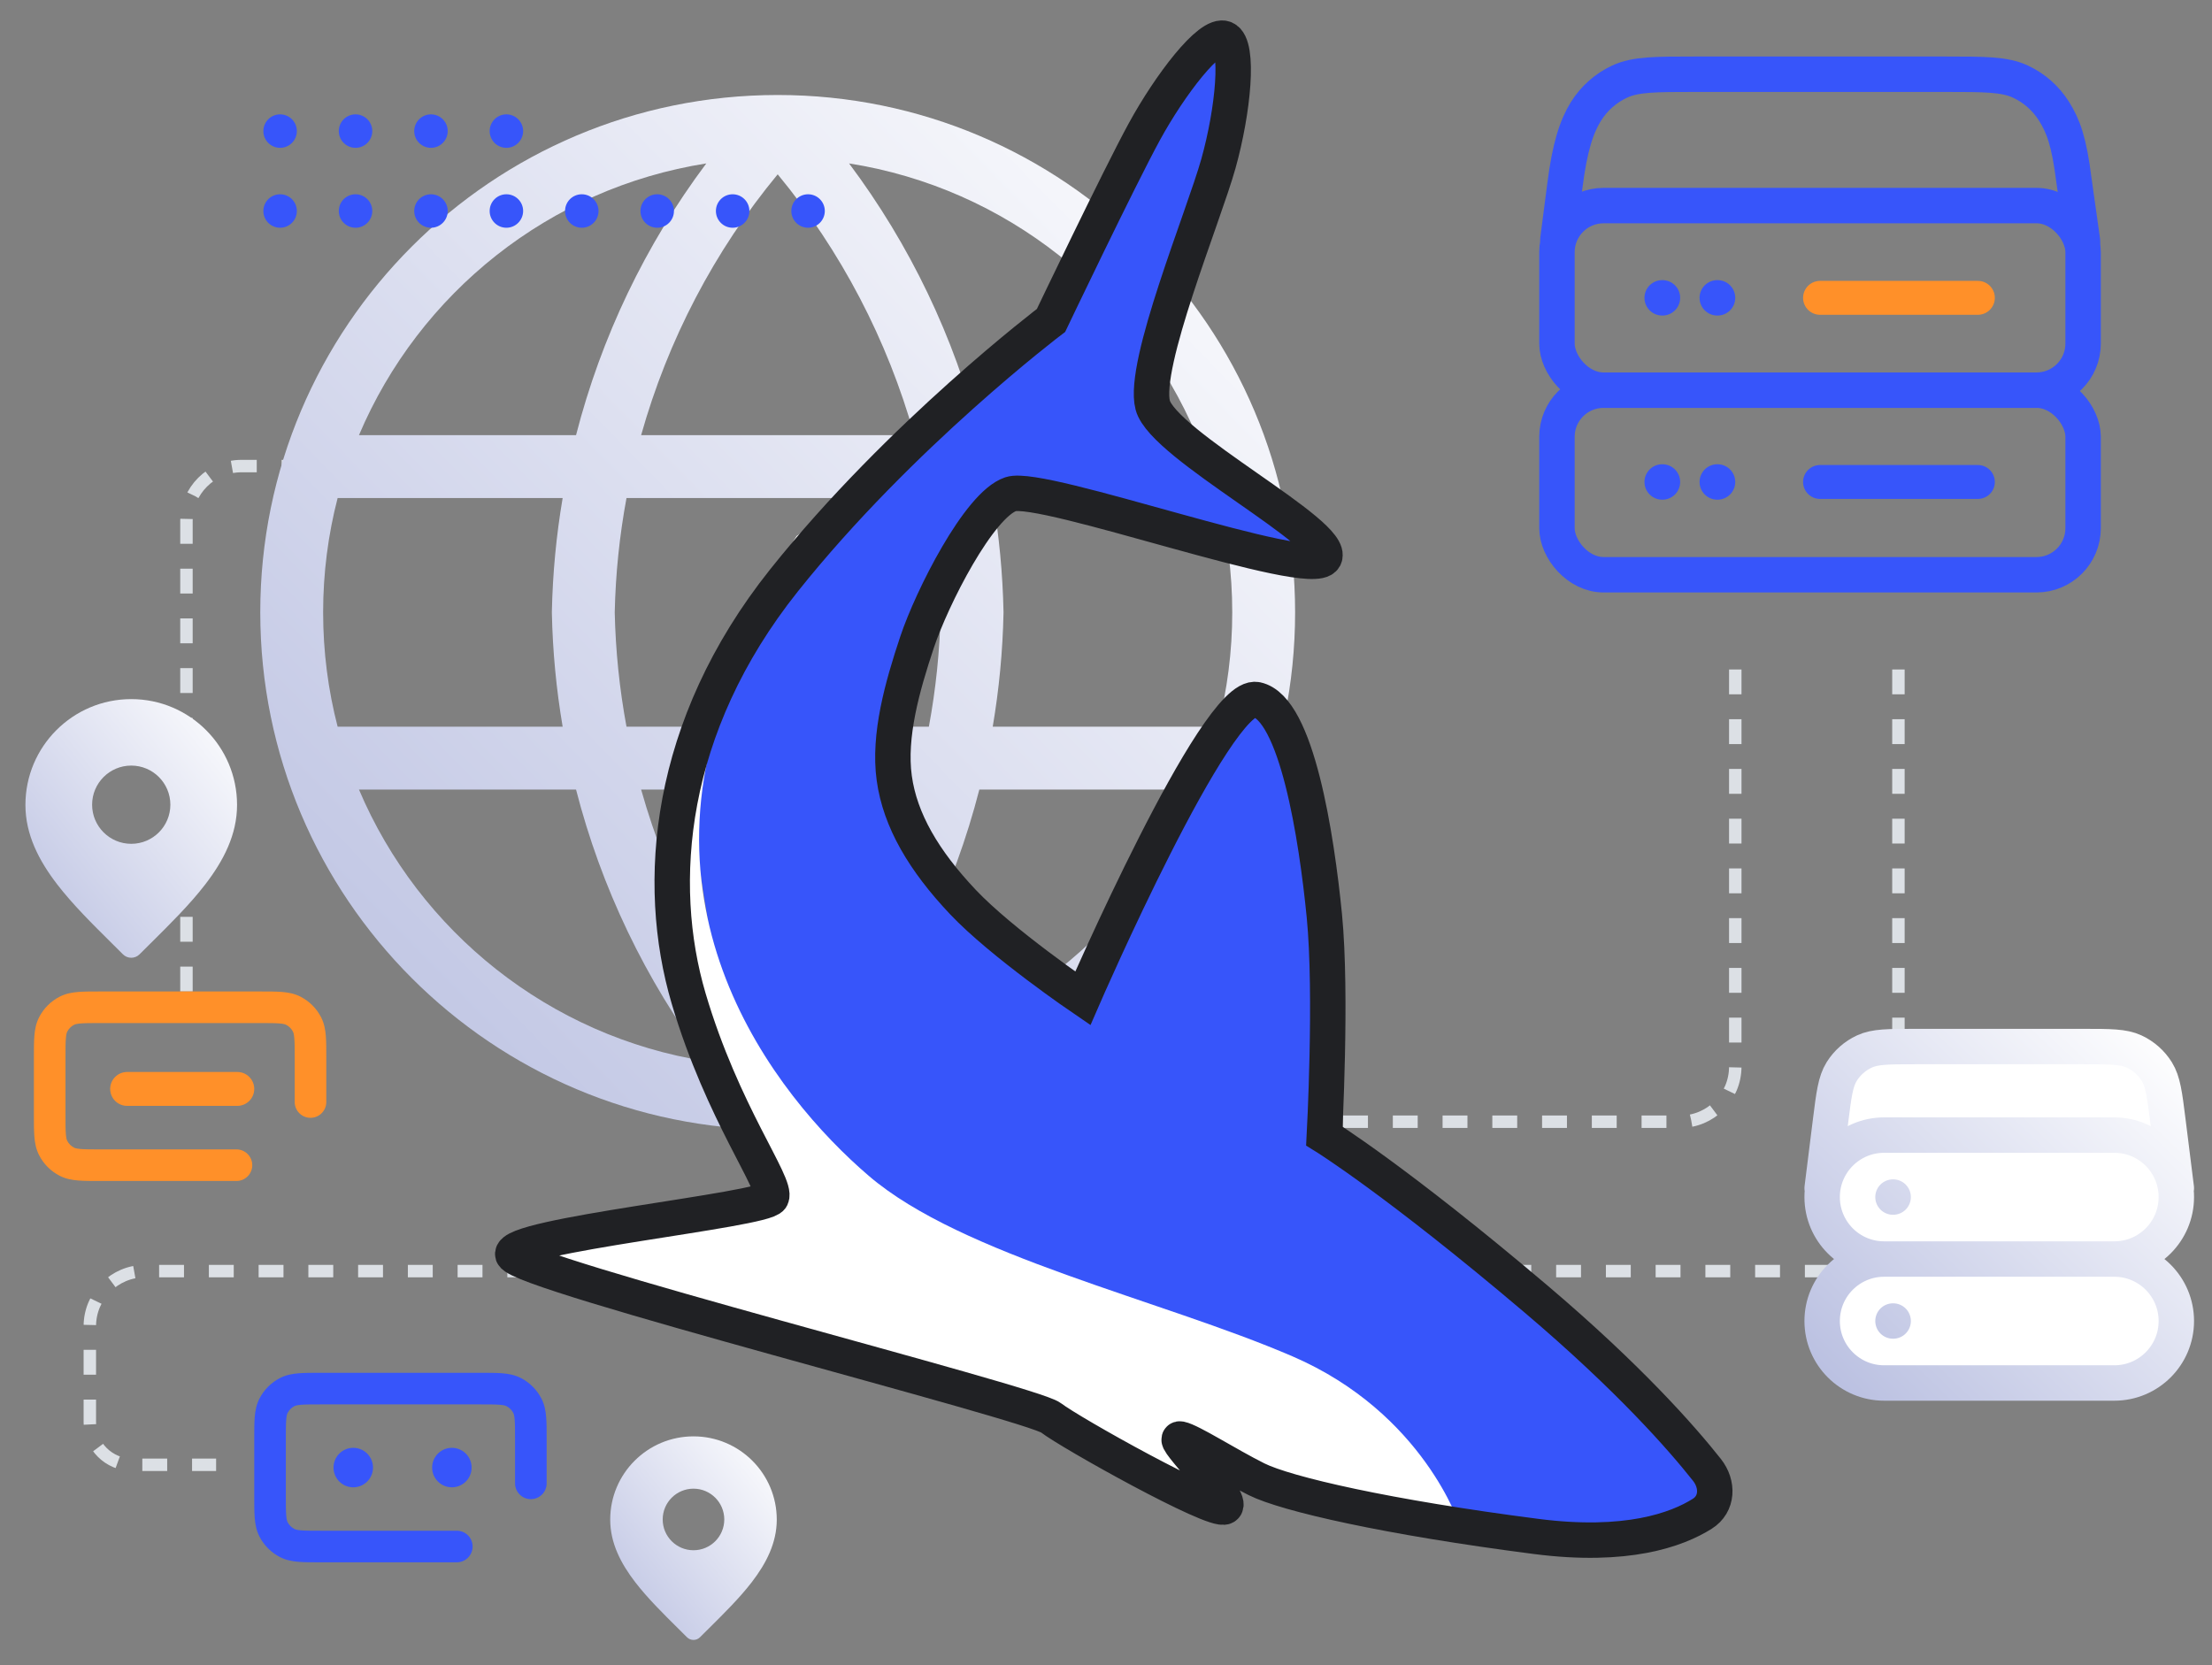 <svg width="522" height="393" viewBox="0 0 522 393" fill="none" xmlns="http://www.w3.org/2000/svg">
<rect x="0" y="0" width="522" height="393" fill="#808080" stroke="none"/>
<path d="M491.443 56.912L489.426 42.587C488.27 33.345 486.905 29.762 484.73 26.279C482.814 23.211 480.046 20.768 476.764 19.247C473.039 17.521 468.382 17.521 459.068 17.521H399.932C390.618 17.521 385.961 17.521 382.236 19.247C378.954 20.768 376.186 23.211 374.27 26.279C372.095 29.762 370.441 34.601 369.286 43.843L367.643 56.512M392.25 70.292H392.312M392.25 113.75H392.312M405.25 70.291H405.312M405.25 113.75H405.312" stroke="#3755FA" stroke-width="8.36" stroke-linecap="round" stroke-linejoin="round"/>
<path d="M429.5 70.292H466.75" stroke="#FF9029" stroke-width="8" stroke-linecap="round" stroke-linejoin="round"/>
<path d="M429.5 113.75H466.75" stroke="#3755FA" stroke-width="8" stroke-linecap="round" stroke-linejoin="round"/>
<path d="M44 234V123C44 115.82 49.82 110 57 110H172" stroke="#DCE0E5" stroke-width="2.935" stroke-dasharray="5.87 5.87"/>
<path fill-rule="evenodd" clip-rule="evenodd" d="M236.814 144.678C236.625 153.722 235.768 162.689 234.268 171.512H287.37C289.604 162.891 290.793 153.847 290.793 144.523C290.793 135.2 289.604 126.156 287.37 117.535H234.268C235.768 126.358 236.625 135.325 236.814 144.369C236.816 144.472 236.816 144.575 236.814 144.678ZM79.677 117.535C77.443 126.156 76.254 135.2 76.254 144.523C76.254 153.847 77.443 162.891 79.677 171.512H132.779C131.279 162.689 130.422 153.722 130.233 144.678C130.231 144.575 130.231 144.472 130.233 144.369C130.422 135.325 131.279 126.358 132.779 117.535H79.677ZM135.938 102.7C141.87 79.593 152.289 57.788 166.678 38.569C129.649 44.409 98.91 69.199 84.712 102.7H135.938ZM151.298 102.7H215.749C209.445 80.279 198.514 59.286 183.523 41.142C168.532 59.286 157.601 80.279 151.298 102.7ZM147.845 117.535H219.202C220.844 126.391 221.781 135.415 221.979 144.523C221.781 153.632 220.844 162.656 219.202 171.512H147.845C146.202 162.656 145.266 153.632 145.067 144.523C145.266 135.415 146.202 126.391 147.845 117.535ZM151.298 186.347C157.601 208.768 168.532 229.761 183.523 247.905C198.514 229.761 209.445 208.768 215.749 186.347H151.298ZM135.938 186.347H84.712C98.91 219.848 129.649 244.638 166.678 250.478C152.289 231.259 141.87 209.453 135.938 186.347ZM200.368 250.478C237.398 244.638 268.136 219.848 282.334 186.347H231.109C225.176 209.453 214.758 231.259 200.368 250.478ZM282.334 102.7C268.136 69.199 237.398 44.409 200.368 38.569C214.758 57.788 225.176 79.594 231.109 102.7H282.334ZM61.42 144.523C61.42 77.087 116.087 22.42 183.523 22.42C250.959 22.42 305.627 77.087 305.627 144.523C305.627 211.96 250.959 266.627 183.523 266.627C116.087 266.627 61.42 211.96 61.42 144.523Z" fill="url(#paint0_linear_3995_7447)"/>
<path d="M409.5 158V251.741C409.5 258.921 403.68 264.741 396.5 264.741H205" stroke="#DCE0E5" stroke-width="2.935" stroke-dasharray="5.87 5.87"/>
<path d="M448 158V287C448 294.18 442.18 300 435 300H243" stroke="#DCE0E5" stroke-width="2.935" stroke-dasharray="5.87 5.87"/>
<path d="M243 300H34.199C27.02 300 21.199 305.82 21.199 313V335.708C21.199 341.231 25.676 345.708 31.199 345.708H51" stroke="#DCE0E5" stroke-width="2.935" stroke-dasharray="5.87 5.87"/>
<path d="M441 247C450.333 246.833 503.613 246.6 506.013 247L511.91 270.5H429.5L433 254.5L441 247Z" fill="white"/>
<path d="M430 282.523C430 274.445 436.549 267.896 444.627 267.896H498.956C507.035 267.896 513.583 274.445 513.583 282.523C513.583 290.601 507.035 297.15 498.956 297.15H444.627C436.549 297.15 430 290.601 430 282.523Z" fill="white"/>
<path d="M430 311.777C430 303.699 436.549 297.15 444.627 297.15H498.956C507.035 297.15 513.583 303.699 513.583 311.777C513.583 319.855 507.035 326.404 498.956 326.404H444.627C436.549 326.404 430 319.855 430 311.777Z" fill="white"/>
<path d="M513.583 280.433L511.601 264.572C510.823 258.351 510.434 255.24 508.97 252.896C507.68 250.831 505.817 249.186 503.608 248.162C501.1 247 497.965 247 491.696 247H451.888C445.618 247 442.483 247 439.976 248.162C437.766 249.186 435.903 250.831 434.613 252.896C433.149 255.24 432.76 258.351 431.983 264.572L430 280.433M444.627 297.15H498.956M444.627 297.15C436.549 297.15 430 290.601 430 282.523C430 274.445 436.549 267.896 444.627 267.896H498.956C507.035 267.896 513.583 274.445 513.583 282.523C513.583 290.601 507.035 297.15 498.956 297.15M444.627 297.15C436.549 297.15 430 303.699 430 311.777C430 319.855 436.549 326.404 444.627 326.404H498.956C507.035 326.404 513.583 319.855 513.583 311.777C513.583 303.699 507.035 297.15 498.956 297.15M446.717 282.523H446.758M446.717 311.777H446.758" stroke="url(#paint1_linear_3995_7447)" stroke-width="8.358" stroke-linecap="round" stroke-linejoin="round"/>
<path d="M370.5 362.5L329 357L315 344L276 323L183.5 283L171.5 245.5L162.5 188.5L176.5 151.5L205 111L248.5 74.5L266.5 33L288.5 10L292 26.5L272 94.5L310.5 131L236.5 116L214.5 156.5L212.5 193.5L252 233.5L281 177.5L298 165.5L310.5 193.5L315 267.5L403.5 344V357L370.5 362.5Z" fill="#3755FA"/>
<path d="M305.027 320.123C336.027 333.5 344.526 360.124 344.526 360.124L288 347.5L279.027 352.747L249.027 335.123L140.027 301.123L126 296L180.027 283.123L174.027 260.123L160 226L161.5 176.5L177.5 142.747L188 126.5L199.5 118.5C184.763 138.5 187.502 129.732 175.527 154.5C147 213.5 182.973 258.62 205 277.5C227.027 296.38 274.027 306.747 305.027 320.123Z" fill="white"/>
<path d="M362.527 362.623C383.834 365.363 395.69 361.061 401.706 357.275C405.372 354.969 405.498 350.305 402.813 346.907C396.957 339.496 384.514 325.279 362.527 306.623C329.527 278.623 312.527 268.123 312.527 268.123C312.527 268.123 314.35 234.623 312.527 216.123C310.703 197.623 306.027 167.123 296.527 165.123C287.026 163.123 255.527 235.623 255.527 235.623C255.527 235.623 236.398 222.596 227.215 212.873C218.032 203.15 212.394 193.623 211.027 183.623C209.659 173.623 212.911 162.064 216.411 151.564C219.911 141.064 231.027 119.123 238.527 116.623C246.027 114.123 309.527 137.123 312.527 131.623C315.526 126.123 274.527 105.123 272.027 95.623C269.527 86.123 284.027 51.123 287.527 38.623C291.027 26.123 292.527 10.623 289.027 9.123C285.526 7.623 276.027 20.123 270.027 31.123C264.027 42.123 248.027 75.623 248.027 75.623C248.027 75.623 212.5 102.5 185 137C157.5 171.5 154.5 208.5 162.5 235.623C170.5 262.746 183.526 279.623 182.027 282.623C180.527 285.623 119.527 291.623 121.027 296.123C122.527 300.623 243.527 331.123 248.027 334.623C252.527 338.123 286.527 357.123 289.027 355.623C291.527 354.123 276.027 339.123 278.527 339.623C281.027 340.123 289.527 345.623 296.527 349.123C303.527 352.623 327.527 358.123 362.527 362.623Z" stroke="#202124" stroke-width="8.36"/>
<path fill-rule="evenodd" clip-rule="evenodd" d="M75.511 324H113.489C115.454 324 117.149 324 118.545 324.114C120.019 324.234 121.484 324.5 122.895 325.219C124.999 326.291 126.709 328.001 127.781 330.105C128.5 331.516 128.766 332.981 128.886 334.455C129 335.851 129 337.546 129 339.511V350.091C129 352.149 127.331 353.818 125.273 353.818C123.214 353.818 121.545 352.149 121.545 350.091V339.655C121.545 337.506 121.543 336.118 121.456 335.062C121.374 334.049 121.233 333.674 121.139 333.49C120.782 332.788 120.212 332.218 119.51 331.861C119.326 331.767 118.951 331.626 117.938 331.544C116.882 331.457 115.494 331.455 113.345 331.455H75.655C73.506 331.455 72.118 331.457 71.062 331.544C70.049 331.626 69.674 331.767 69.49 331.861C68.788 332.218 68.218 332.788 67.861 333.49C67.767 333.674 67.626 334.049 67.544 335.062C67.457 336.118 67.455 337.506 67.455 339.655V353.073C67.455 355.222 67.457 356.609 67.544 357.665C67.626 358.678 67.767 359.053 67.861 359.238C68.218 359.939 68.788 360.509 69.49 360.866C69.674 360.96 70.049 361.101 71.062 361.184C72.118 361.27 73.506 361.273 75.655 361.273H107.801C109.86 361.273 111.528 362.941 111.528 365C111.528 367.059 109.86 368.727 107.801 368.727H75.511C73.546 368.727 71.851 368.727 70.455 368.613C68.981 368.493 67.516 368.227 66.105 367.509C64.001 366.436 62.291 364.726 61.219 362.622C60.5 361.212 60.234 359.746 60.114 358.272C60 356.876 60 355.181 60 353.216V339.511C60 337.546 60 335.851 60.114 334.455C60.234 332.981 60.5 331.516 61.219 330.105C62.291 328.001 64.001 326.291 66.105 325.219C67.516 324.5 68.981 324.234 70.455 324.114C71.851 324 73.546 324 75.511 324ZM78.705 346.364C78.705 343.79 80.79 341.705 83.364 341.705C85.937 341.705 88.023 343.79 88.023 346.364C88.023 348.937 85.937 351.023 83.364 351.023C80.79 351.023 78.705 348.937 78.705 346.364ZM101.977 346.364C101.977 343.791 104.063 341.705 106.636 341.705C109.209 341.705 111.295 343.79 111.295 346.364C111.295 348.937 109.209 351.023 106.636 351.023C104.063 351.023 101.977 348.937 101.977 346.364Z" fill="#3755FA"/>
<path fill-rule="evenodd" clip-rule="evenodd" d="M23.511 234H61.489C63.454 234 65.149 234 66.545 234.114C68.019 234.234 69.484 234.5 70.895 235.219C72.999 236.291 74.709 238.001 75.781 240.105C76.5 241.516 76.766 242.981 76.886 244.455C77 245.851 77 247.546 77 249.511V260.091C77 262.149 75.331 263.818 73.273 263.818C71.214 263.818 69.546 262.149 69.546 260.091V249.655C69.546 247.506 69.543 246.118 69.456 245.062C69.374 244.049 69.233 243.674 69.139 243.49C68.782 242.788 68.212 242.218 67.51 241.861C67.326 241.767 66.951 241.626 65.938 241.544C64.882 241.457 63.494 241.455 61.346 241.455H23.655C21.506 241.455 20.118 241.457 19.062 241.544C18.049 241.626 17.674 241.767 17.49 241.861C16.788 242.218 16.218 242.788 15.861 243.49C15.767 243.674 15.627 244.049 15.544 245.062C15.457 246.118 15.455 247.506 15.455 249.655V263.073C15.455 265.222 15.457 266.609 15.544 267.665C15.627 268.678 15.767 269.053 15.861 269.238C16.218 269.939 16.788 270.509 17.49 270.866C17.674 270.96 18.049 271.101 19.062 271.184C20.118 271.27 21.506 271.273 23.655 271.273H55.801C57.86 271.273 59.528 272.941 59.528 275C59.528 277.059 57.86 278.727 55.801 278.727H23.511C21.546 278.727 19.851 278.727 18.455 278.613C16.981 278.493 15.516 278.227 14.105 277.509C12.001 276.436 10.291 274.726 9.219 272.622C8.5 271.212 8.234 269.746 8.114 268.272C8 266.876 8 265.181 8 263.216V249.511C8 247.546 8 245.851 8.114 244.455C8.234 242.981 8.5 241.516 9.219 240.105C10.291 238.001 12.001 236.291 14.105 235.219C15.516 234.5 16.981 234.234 18.455 234.114C19.851 234 21.546 234 23.511 234Z" fill="#FF9029"/>
<path d="M26 257C26 254.791 27.791 253 30 253H56C58.209 253 60 254.791 60 257C60 259.209 58.209 261 56 261H30C27.791 261 26 259.209 26 257Z" fill="#FF9029"/>
<path fill-rule="evenodd" clip-rule="evenodd" d="M144 358.653C144 347.799 152.799 339 163.653 339C174.507 339 183.305 347.799 183.305 358.653C183.305 364.169 180.801 369.004 177.392 373.431C174.542 377.131 170.895 380.746 167.252 384.358L167.251 384.359C166.562 385.042 165.873 385.725 165.19 386.408C164.341 387.257 162.964 387.257 162.116 386.408C161.432 385.725 160.744 385.042 160.055 384.359L160.053 384.358L160.053 384.358C156.41 380.746 152.763 377.131 149.914 373.431C146.504 369.004 144 364.169 144 358.653ZM163.653 365.879C167.666 365.879 170.919 362.625 170.919 358.612C170.919 354.599 167.666 351.346 163.653 351.346C159.639 351.346 156.386 354.599 156.386 358.612C156.386 362.625 159.639 365.879 163.653 365.879Z" fill="url(#paint2_linear_3995_7447)"/>
<path fill-rule="evenodd" clip-rule="evenodd" d="M6 189.97C6 176.18 17.18 165 30.97 165C44.761 165 55.941 176.18 55.941 189.97C55.941 196.979 52.759 203.122 48.427 208.747C44.807 213.448 40.173 218.042 35.543 222.631L35.542 222.632C34.667 223.5 33.791 224.368 32.923 225.236C31.845 226.314 30.096 226.314 29.017 225.236C28.149 224.367 27.273 223.499 26.398 222.631L26.397 222.631C21.768 218.041 17.134 213.448 13.514 208.747C9.182 203.122 6 196.979 6 189.97ZM30.97 199.152C36.069 199.152 40.203 195.018 40.203 189.919C40.203 184.82 36.069 180.686 30.97 180.686C25.871 180.686 21.737 184.82 21.737 189.919C21.737 195.018 25.871 199.152 30.97 199.152Z" fill="url(#paint3_linear_3995_7447)"/>
<g clip-path="url(#clip0_3995_7447)">
<path d="M62.651 30.941C62.651 32.847 64.196 34.391 66.102 34.391C68.007 34.391 69.552 32.847 69.552 30.941C69.552 29.036 68.007 27.491 66.102 27.491C64.196 27.491 62.651 29.036 62.651 30.941Z" fill="#3755FA" stroke="#3755FA"/>
<path d="M62.651 49.801C62.651 51.707 64.195 53.251 66.102 53.251C68.008 53.251 69.552 51.707 69.552 49.801C69.552 47.894 68.008 46.351 66.102 46.351C64.195 46.351 62.651 47.894 62.651 49.801Z" fill="#3755FA" stroke="#3755FA"/>
<path d="M80.452 30.941C80.452 32.847 81.997 34.391 83.902 34.391C85.808 34.391 87.352 32.847 87.352 30.941C87.352 29.036 85.808 27.491 83.902 27.491C81.997 27.491 80.452 29.036 80.452 30.941Z" fill="#3755FA" stroke="#3755FA"/>
<path d="M80.453 49.801C80.453 51.707 81.996 53.251 83.903 53.251C85.809 53.251 87.353 51.707 87.353 49.801C87.353 47.894 85.809 46.351 83.903 46.351C81.996 46.351 80.453 47.894 80.453 49.801Z" fill="#3755FA" stroke="#3755FA"/>
<path d="M98.253 30.941C98.253 32.847 99.798 34.391 101.703 34.391C103.608 34.391 105.153 32.847 105.153 30.941C105.153 29.036 103.608 27.491 101.703 27.491C99.798 27.491 98.253 29.036 98.253 30.941Z" fill="#3755FA" stroke="#3755FA"/>
<path d="M98.253 49.801C98.253 51.707 99.797 53.251 101.703 53.251C103.609 53.251 105.153 51.707 105.153 49.801C105.153 47.894 103.609 46.351 101.703 46.351C99.797 46.351 98.253 47.894 98.253 49.801Z" fill="#3755FA" stroke="#3755FA"/>
<path d="M122.952 30.944L122.952 30.944L122.952 30.941C122.952 29.035 121.408 27.491 119.502 27.491C117.596 27.491 116.052 29.035 116.052 30.941C116.052 32.847 117.596 34.391 119.502 34.391C121.4 34.391 122.94 32.846 122.952 30.944Z" fill="#3755FA" stroke="#3755FA"/>
<path d="M122.952 49.804L122.952 49.804L122.952 49.801C122.952 47.894 121.408 46.351 119.502 46.351C117.596 46.351 116.052 47.894 116.052 49.801C116.052 51.707 117.596 53.251 119.502 53.251C121.4 53.251 122.94 51.706 122.952 49.804Z" fill="#3755FA" stroke="#3755FA"/>
<path d="M133.843 49.801C133.843 51.707 135.387 53.251 137.293 53.251C139.199 53.251 140.743 51.707 140.743 49.801C140.743 47.894 139.199 46.351 137.293 46.351C135.387 46.351 133.843 47.894 133.843 49.801Z" fill="#3755FA" stroke="#3755FA"/>
<path d="M151.642 49.801C151.642 51.707 153.186 53.251 155.092 53.251C156.998 53.251 158.542 51.707 158.542 49.801C158.542 47.894 156.998 46.351 155.092 46.351C153.186 46.351 151.642 47.894 151.642 49.801Z" fill="#3755FA" stroke="#3755FA"/>
<path d="M169.443 49.801C169.443 51.707 170.986 53.251 172.893 53.251C174.799 53.251 176.343 51.707 176.343 49.801C176.343 47.894 174.799 46.351 172.893 46.351C170.986 46.351 169.443 47.894 169.443 49.801Z" fill="#3755FA" stroke="#3755FA"/>
<path d="M194.143 49.804L194.143 49.804L194.143 49.801C194.143 47.894 192.599 46.351 190.693 46.351C188.787 46.351 187.243 47.894 187.243 49.801C187.243 51.707 188.787 53.251 190.693 53.251C192.591 53.251 194.132 51.706 194.143 49.804Z" fill="#3755FA" stroke="#3755FA"/>
</g>
<rect x="367.417" y="48.521" width="124.167" height="43.563" rx="11" stroke="#3755FA" stroke-width="8.36"/>
<rect x="367.417" y="92.085" width="124.167" height="43.563" rx="11" stroke="#3755FA" stroke-width="8.36"/>
<defs>
<linearGradient id="paint0_linear_3995_7447" x1="304.047" y1="24" x2="63" y2="260.538" gradientUnits="userSpaceOnUse">
<stop stop-color="white"/>
<stop offset="1" stop-color="#BAC0E1"/>
</linearGradient>
<linearGradient id="paint1_linear_3995_7447" x1="513.583" y1="247" x2="434.207" y2="328.991" gradientUnits="userSpaceOnUse">
<stop stop-color="white"/>
<stop offset="1" stop-color="#BAC0E1"/>
</linearGradient>
<linearGradient id="paint2_linear_3995_7447" x1="183.305" y1="339" x2="136.388" y2="376.665" gradientUnits="userSpaceOnUse">
<stop stop-color="white"/>
<stop offset="1" stop-color="#BAC0E1"/>
</linearGradient>
<linearGradient id="paint3_linear_3995_7447" x1="55.941" y1="165" x2="-3.671" y2="212.856" gradientUnits="userSpaceOnUse">
<stop stop-color="white"/>
<stop offset="1" stop-color="#BAC0E1"/>
</linearGradient>
<clipPath id="clip0_3995_7447">
<rect width="46" height="133" fill="white" transform="translate(195 8) rotate(90)"/>
</clipPath>
</defs>
</svg>
